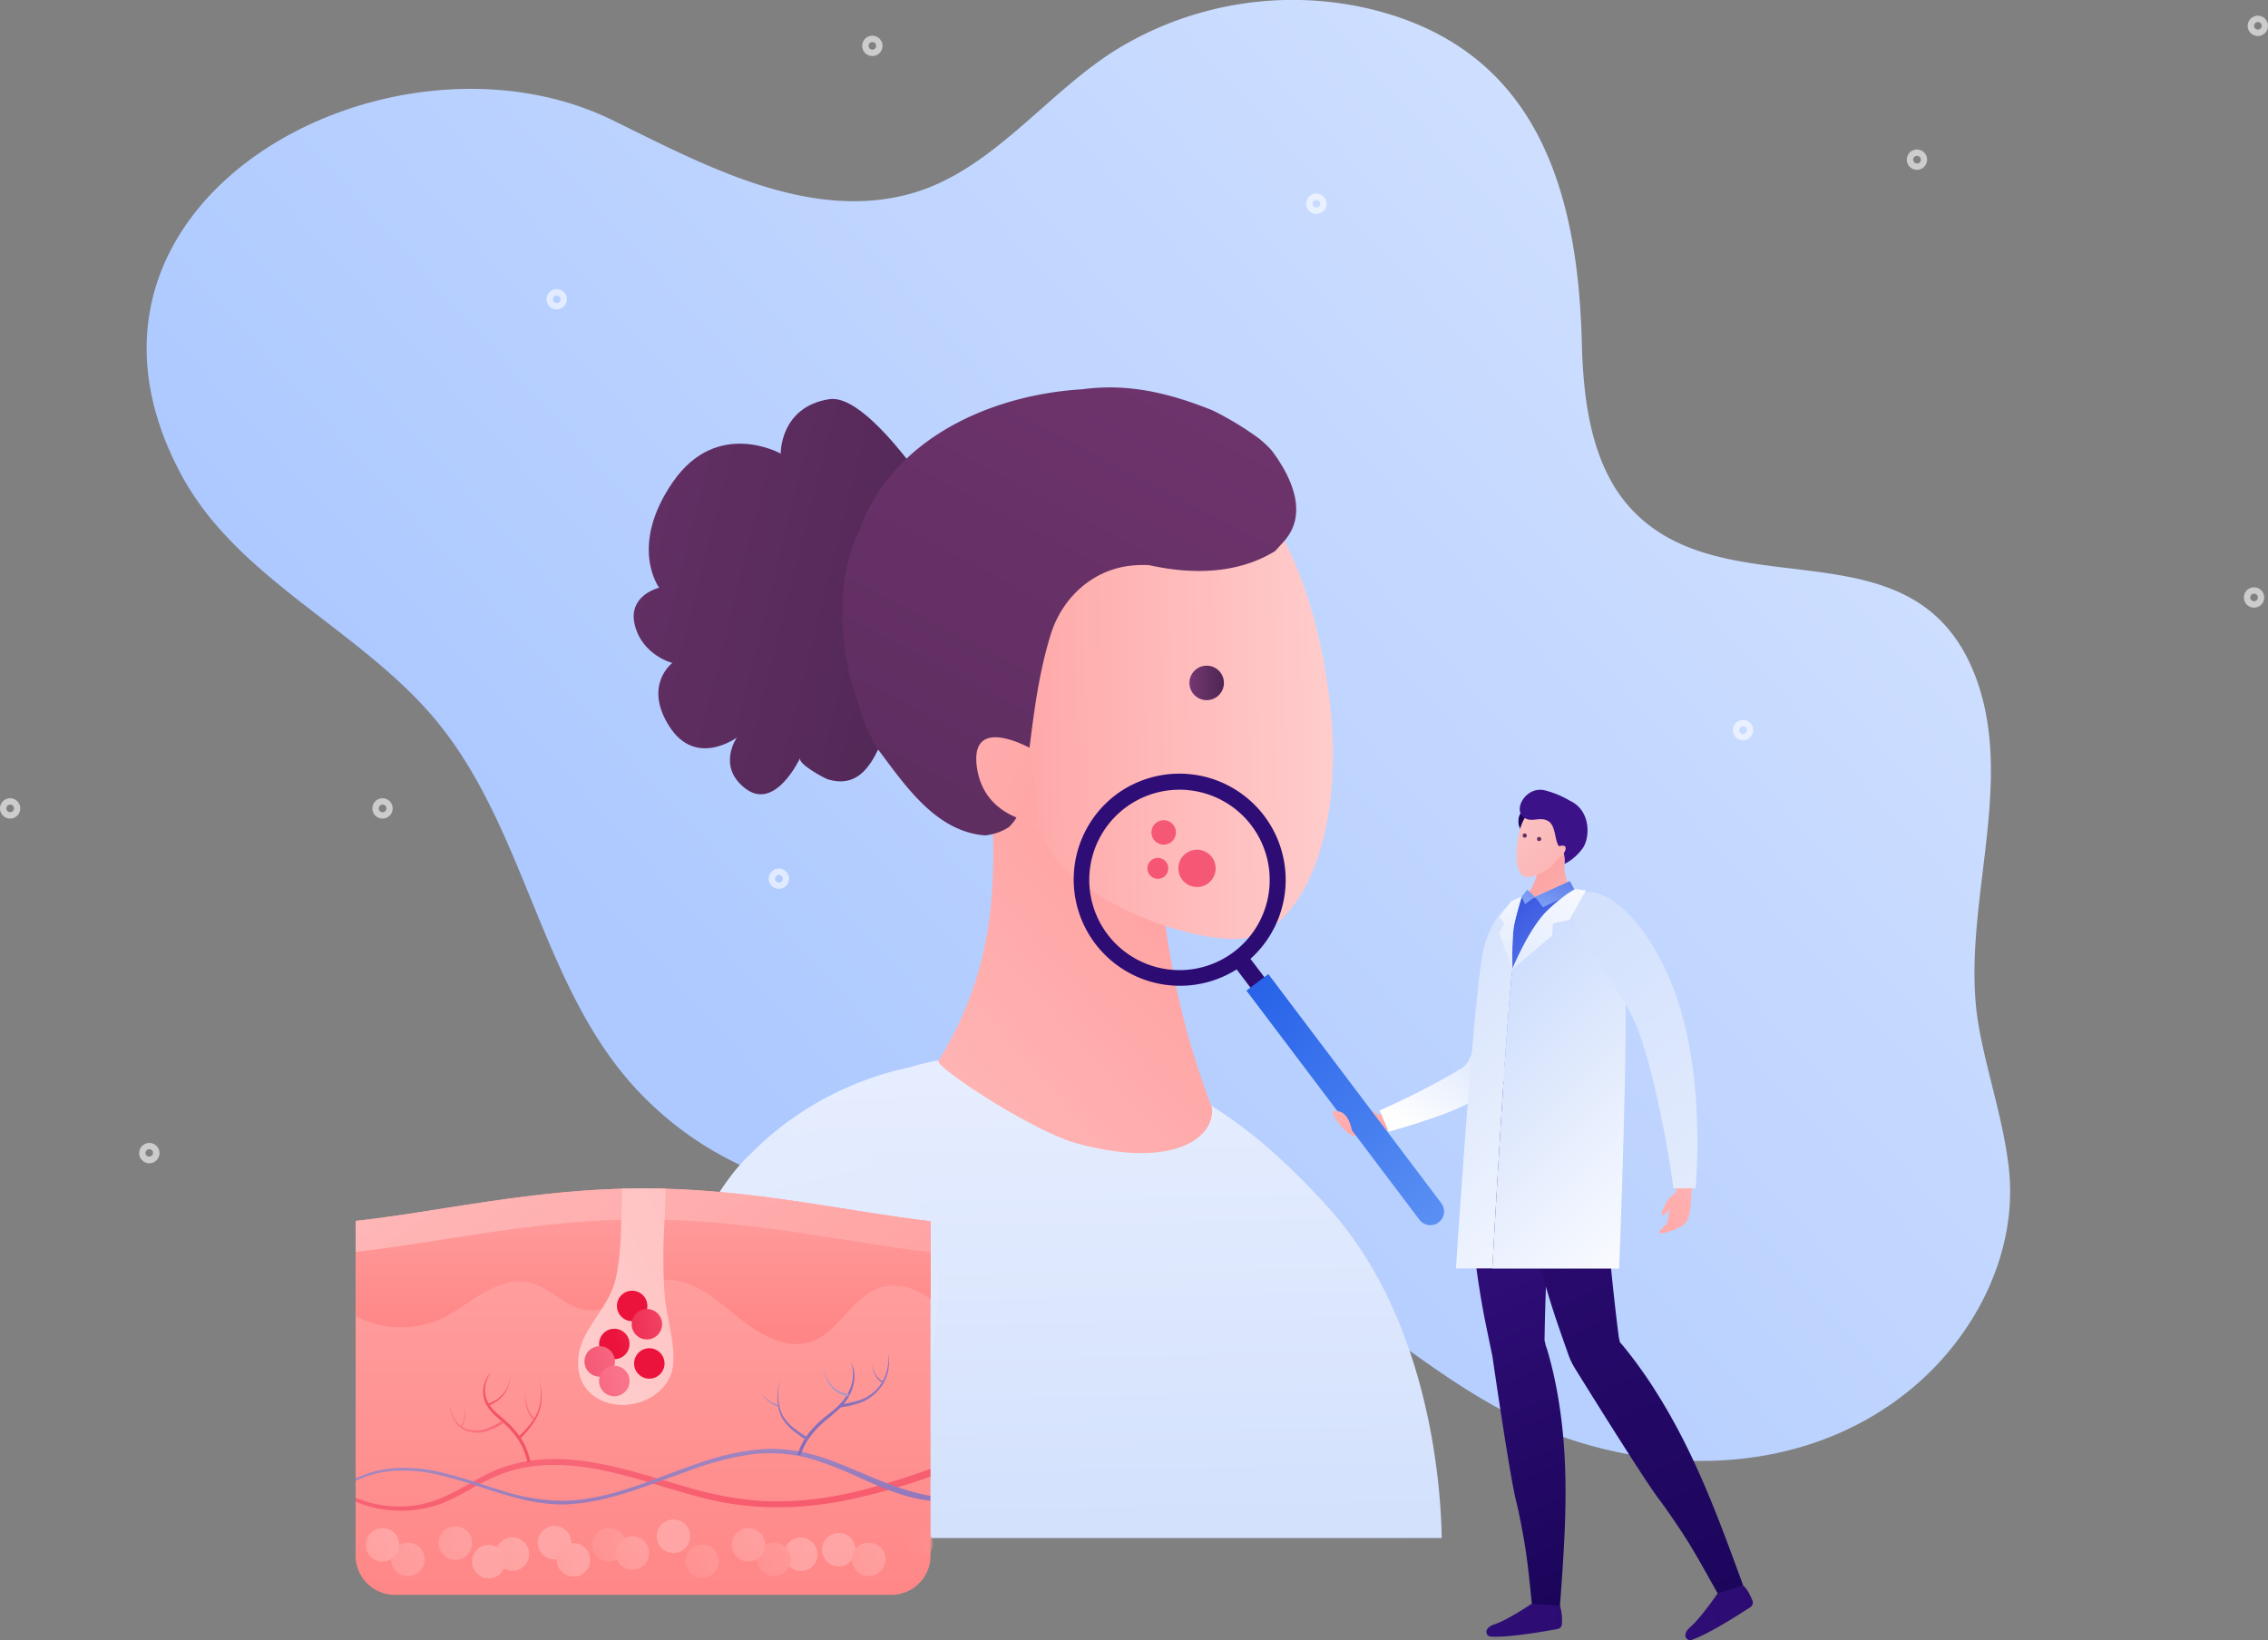 <svg xmlns="http://www.w3.org/2000/svg" xmlns:xlink="http://www.w3.org/1999/xlink" viewBox="0 0 549.56 397.48"><rect x="0" y="0" width="549.56" height="397.48" fill="#808080" stroke="none"/><defs><style>.cls-1{fill:url(#linear-gradient);}.cls-2{fill:url(#linear-gradient-2);}.cls-3{fill:url(#linear-gradient-3);}.cls-4{fill:url(#linear-gradient-4);}.cls-5{fill:url(#linear-gradient-5);}.cls-6{fill:url(#linear-gradient-6);}.cls-7{fill:url(#linear-gradient-7);}.cls-8{fill:url(#linear-gradient-8);}.cls-9{fill:url(#linear-gradient-9);}.cls-10{fill:url(#linear-gradient-10);}.cls-11{fill:url(#linear-gradient-11);}.cls-12{fill:url(#linear-gradient-12);}.cls-13{fill:url(#linear-gradient-13);}.cls-14{fill:url(#linear-gradient-14);}.cls-15{fill:url(#linear-gradient-15);}.cls-16{fill:url(#linear-gradient-16);}.cls-17{fill:url(#linear-gradient-17);}.cls-18{fill:url(#linear-gradient-18);}.cls-19{fill:url(#linear-gradient-19);}.cls-20{fill:url(#linear-gradient-20);}.cls-21{fill:url(#linear-gradient-21);}.cls-22{fill:url(#linear-gradient-22);}.cls-23{fill:url(#linear-gradient-23);}.cls-24{fill:url(#linear-gradient-24);}.cls-25{fill:url(#linear-gradient-25);}.cls-26{fill:url(#linear-gradient-26);}.cls-27{fill:url(#linear-gradient-27);}.cls-28{fill:url(#linear-gradient-28);}.cls-29{fill:url(#linear-gradient-29);}.cls-30{fill:url(#linear-gradient-30);}.cls-31{fill:url(#linear-gradient-31);}.cls-32{fill:url(#linear-gradient-32);}.cls-33{fill:url(#linear-gradient-33);}.cls-34{fill:url(#linear-gradient-34);}.cls-35{fill:url(#linear-gradient-35);}.cls-36{opacity:0.5;}.cls-37{fill:url(#linear-gradient-36);}.cls-38{fill:url(#linear-gradient-37);}.cls-39{fill:url(#linear-gradient-38);}.cls-40{fill:url(#linear-gradient-39);}.cls-41{fill:url(#linear-gradient-40);}.cls-42{fill:url(#linear-gradient-41);}.cls-43{fill:url(#linear-gradient-42);}.cls-44{fill:url(#linear-gradient-43);}.cls-45{fill:url(#linear-gradient-44);}.cls-46{fill:url(#linear-gradient-45);}.cls-47{fill:url(#linear-gradient-46);}.cls-48{fill:url(#linear-gradient-47);}.cls-49{fill:url(#linear-gradient-48);}.cls-50{fill:url(#linear-gradient-49);}.cls-51{fill:url(#linear-gradient-50);}.cls-52{fill:url(#linear-gradient-51);}.cls-53{fill:url(#linear-gradient-52);}.cls-54{fill:url(#linear-gradient-53);}.cls-55{fill:url(#linear-gradient-54);}.cls-56{fill:url(#linear-gradient-55);}.cls-57{fill:url(#linear-gradient-56);}.cls-58{fill:url(#linear-gradient-57);}.cls-59{fill:url(#linear-gradient-58);}.cls-60{fill:url(#linear-gradient-59);}.cls-61{fill:url(#linear-gradient-60);}.cls-62{fill:url(#linear-gradient-61);}.cls-63{fill:url(#linear-gradient-62);}.cls-64{fill:url(#linear-gradient-63);}.cls-65{fill:url(#linear-gradient-64);}.cls-66{fill:url(#linear-gradient-65);}.cls-67{fill:url(#linear-gradient-66);}.cls-68{fill:url(#linear-gradient-67);}.cls-69{fill:url(#linear-gradient-68);}.cls-70{fill:url(#linear-gradient-69);}.cls-71{fill:url(#linear-gradient-70);}.cls-72{fill:url(#linear-gradient-71);}.cls-73{fill:url(#linear-gradient-72);}.cls-74{fill:url(#linear-gradient-73);}.cls-75{fill:url(#linear-gradient-74);}.cls-76{fill:url(#linear-gradient-75);}.cls-77{opacity:0.6;}.cls-78{fill:#fff;}.cls-79{fill:url(#linear-gradient-76);}.cls-80{fill:url(#linear-gradient-77);}.cls-81{fill:url(#linear-gradient-78);}</style><linearGradient id="linear-gradient" x1="736.59" y1="-241.18" x2="177.73" y2="263.35" gradientUnits="userSpaceOnUse"><stop offset="0" stop-color="#fff"/><stop offset="1" stop-color="#adc9ff"/></linearGradient><linearGradient id="linear-gradient-2" x1="255.3" y1="251.87" x2="260.02" y2="478.9" gradientUnits="userSpaceOnUse"><stop offset="0" stop-color="#e7eefe"/><stop offset="1" stop-color="#c1d5fc"/></linearGradient><linearGradient id="linear-gradient-3" x1="14539.31" y1="-853.51" x2="14375.54" y2="-787.19" gradientTransform="matrix(-0.99, 0.12, 0.14, 0.99, 14582.78, -772.23)" gradientUnits="userSpaceOnUse"><stop offset="0" stop-color="#753772"/><stop offset="1" stop-color="#4d2653"/></linearGradient><linearGradient id="linear-gradient-4" x1="147" y1="330.29" x2="372.09" y2="132.36" gradientUnits="userSpaceOnUse"><stop offset="0" stop-color="#ffcdcd"/><stop offset="1" stop-color="#ff8686"/></linearGradient><linearGradient id="linear-gradient-5" x1="14520.88" y1="164.98" x2="14669.67" y2="164.98" gradientTransform="matrix(-1, 0, 0.02, 1, 14842.42, 0)" xlink:href="#linear-gradient-4"/><linearGradient id="linear-gradient-6" x1="-4897.08" y1="-740.51" x2="-5053.26" y2="-460.73" gradientTransform="matrix(1, -0.02, 0.04, 1, 5225.93, 675.36)" xlink:href="#linear-gradient-3"/><linearGradient id="linear-gradient-7" x1="14722.32" y1="125.11" x2="14485.09" y2="248.35" gradientTransform="matrix(-1, 0, 0.02, 1, 14842.42, 0)" xlink:href="#linear-gradient-4"/><linearGradient id="linear-gradient-8" x1="161.53" y1="240.99" x2="266.75" y2="669.74" xlink:href="#linear-gradient-2"/><linearGradient id="linear-gradient-9" x1="15605.1" y1="1815.12" x2="15609.58" y2="1803.33" gradientTransform="matrix(-0.95, -0.32, -0.32, 0.95, 15726.77, 3521.55)" gradientUnits="userSpaceOnUse"><stop offset="0" stop-color="#3c1289"/><stop offset="1" stop-color="#1a0559"/></linearGradient><linearGradient id="linear-gradient-10" x1="8317.14" y1="239.01" x2="8265.05" y2="186.92" gradientTransform="translate(-7914.86)" gradientUnits="userSpaceOnUse"><stop offset="0" stop-color="#fbcbcb"/><stop offset="1" stop-color="#fd8484"/></linearGradient><linearGradient id="linear-gradient-11" x1="8273.69" y1="186.92" x2="8344.54" y2="259.42" xlink:href="#linear-gradient-10"/><linearGradient id="linear-gradient-12" x1="16019" y1="1587.97" x2="16034.2" y2="1547.96" gradientTransform="matrix(-0.87, -0.3, -0.25, 0.75, 14793.1, 3806.69)" xlink:href="#linear-gradient-9"/><linearGradient id="linear-gradient-13" x1="8273.49" y1="186.71" x2="8344.34" y2="259.21" xlink:href="#linear-gradient-10"/><linearGradient id="linear-gradient-14" x1="-2368.05" y1="1017.73" x2="-2398.87" y2="1037" gradientTransform="matrix(-0.07, 1, 1, 0.07, -845.78, 2566.37)" gradientUnits="userSpaceOnUse"><stop offset="0" stop-color="#fefefe"/><stop offset="1" stop-color="#cdddfd"/></linearGradient><linearGradient id="linear-gradient-15" x1="11148.16" y1="-464.29" x2="11114.75" y2="-403.67" gradientTransform="translate(-7325.15 8367.1) rotate(-44.36)" xlink:href="#linear-gradient-4"/><linearGradient id="linear-gradient-16" x1="3047.73" y1="262.84" x2="2998.49" y2="380.19" gradientTransform="matrix(-1, 0, 0.12, 1, 3355.24, 0)" xlink:href="#linear-gradient-9"/><linearGradient id="linear-gradient-17" x1="3311.46" y1="161.71" x2="3212.3" y2="398.03" gradientTransform="matrix(-1, 0, 0.05, 1, 3623.18, 0)" xlink:href="#linear-gradient-9"/><linearGradient id="linear-gradient-18" x1="13125.59" y1="264.54" x2="13081.07" y2="220.02" gradientTransform="translate(-12724.53)" gradientUnits="userSpaceOnUse"><stop offset="0" stop-color="#9fc3fd"/><stop offset="1" stop-color="#2d4bdd"/></linearGradient><linearGradient id="linear-gradient-19" x1="13136" y1="299.34" x2="13079.19" y2="242.53" gradientTransform="translate(-12724.53)" xlink:href="#linear-gradient-14"/><linearGradient id="linear-gradient-20" x1="13133.85" y1="310.92" x2="13048.68" y2="225.75" gradientTransform="translate(-12724.53)" xlink:href="#linear-gradient-14"/><linearGradient id="linear-gradient-21" x1="13085.9" y1="204.8" x2="13099.55" y2="254.59" gradientTransform="translate(-12724.53)" xlink:href="#linear-gradient-14"/><linearGradient id="linear-gradient-22" x1="13091.46" y1="226.27" x2="13101.8" y2="199.05" xlink:href="#linear-gradient-18"/><linearGradient id="linear-gradient-23" x1="13096.96" y1="228.36" x2="13107.3" y2="201.15" xlink:href="#linear-gradient-18"/><linearGradient id="linear-gradient-24" x1="7557.94" y1="377.23" x2="7793.61" y2="414.01" gradientTransform="translate(-7288.74)" xlink:href="#linear-gradient-9"/><linearGradient id="linear-gradient-25" x1="9420.34" y1="1790.57" x2="9656" y2="1827.35" gradientTransform="translate(-9066.67 2388.18) rotate(-22.64)" xlink:href="#linear-gradient-9"/><linearGradient id="linear-gradient-26" x1="-1028.28" y1="2176.56" x2="-594.54" y2="2498.94" gradientTransform="translate(1958.43 -1594.43) rotate(22.76)" xlink:href="#linear-gradient-9"/><linearGradient id="linear-gradient-27" x1="17221.51" y1="-4691.95" x2="17329.95" y2="-4608.14" gradientTransform="translate(-17408.21 2644.89) rotate(7.41)" gradientUnits="userSpaceOnUse"><stop offset="0" stop-color="#0c4ae3"/><stop offset="1" stop-color="#6da1f7"/></linearGradient><linearGradient id="linear-gradient-28" x1="7721.89" y1="244.93" x2="7662.78" y2="352.17" gradientTransform="translate(-7288.74)" xlink:href="#linear-gradient-4"/><linearGradient id="linear-gradient-29" x1="8090.85" y1="379.72" x2="8229.03" y2="205.35" gradientTransform="matrix(-1, 0, 0, 1, 8590.07, 0)" xlink:href="#linear-gradient-14"/><linearGradient id="linear-gradient-30" x1="13114.56" y1="209.38" x2="13071.99" y2="251.95" gradientTransform="translate(-12724.53)" xlink:href="#linear-gradient-14"/><linearGradient id="linear-gradient-31" x1="11144.43" y1="-466.2" x2="11111.16" y2="-405.84" gradientTransform="translate(-7325.15 8367.1) rotate(-44.36)" xlink:href="#linear-gradient-4"/><linearGradient id="linear-gradient-32" x1="394.83" y1="109.75" x2="154.86" y2="340.34" gradientTransform="translate(233.76 -143.46) rotate(45)" gradientUnits="userSpaceOnUse"><stop offset="0" stop-color="#f9738a"/><stop offset="0.51" stop-color="#f45371"/><stop offset="1" stop-color="#eb133b"/></linearGradient><linearGradient id="linear-gradient-33" x1="386.6" y1="101.18" x2="146.62" y2="331.77" gradientTransform="translate(435.92 -108.91) rotate(80.78)" xlink:href="#linear-gradient-32"/><linearGradient id="linear-gradient-34" x1="390.28" y1="105.01" x2="150.3" y2="335.6" gradientTransform="translate(230.98 -136.75) rotate(45)" xlink:href="#linear-gradient-32"/><linearGradient id="linear-gradient-35" x1="8753.54" y1="196.97" x2="8753.54" y2="387.93" gradientTransform="matrix(-1, 0, 0, 1, 8909.36, 0)" gradientUnits="userSpaceOnUse"><stop offset="0" stop-color="#ffbfbf"/><stop offset="1" stop-color="#ff8686"/></linearGradient><linearGradient id="linear-gradient-36" x1="1110.29" y1="273.38" x2="1124.93" y2="396.62" gradientTransform="translate(-964.75)" gradientUnits="userSpaceOnUse"><stop offset="0" stop-color="#f9738a"/><stop offset="0.41" stop-color="#f45371"/><stop offset="1" stop-color="#eb133b"/></linearGradient><linearGradient id="linear-gradient-37" x1="1116.82" y1="325.39" x2="1123.41" y2="387.39" gradientTransform="translate(-964.75)" gradientUnits="userSpaceOnUse"><stop offset="0" stop-color="#6da1f7"/><stop offset="1" stop-color="#0c4ae3"/></linearGradient><linearGradient id="linear-gradient-38" x1="5531.66" y1="1269.48" x2="5577.26" y2="1308.31" gradientTransform="matrix(0.62, -0.78, 0.78, 0.62, -4360.8, 3876.56)" xlink:href="#linear-gradient-36"/><linearGradient id="linear-gradient-39" x1="5536.09" y1="1264.27" x2="5581.7" y2="1303.1" gradientTransform="matrix(0.62, -0.78, 0.78, 0.62, -4360.8, 3876.56)" xlink:href="#linear-gradient-36"/><linearGradient id="linear-gradient-40" x1="5532.33" y1="1268.7" x2="5577.93" y2="1307.52" gradientTransform="matrix(0.62, -0.78, 0.78, 0.62, -4360.8, 3876.56)" xlink:href="#linear-gradient-36"/><linearGradient id="linear-gradient-41" x1="5901.26" y1="1694.09" x2="5946.86" y2="1732.92" gradientTransform="matrix(0.58, -0.89, 0.92, 0.59, -4876.13, 4608.84)" xlink:href="#linear-gradient-36"/><linearGradient id="linear-gradient-42" x1="8739.57" y1="3100.71" x2="8785.18" y2="3139.54" gradientTransform="translate(-2756.51 9191.29) rotate(-91.62)" xlink:href="#linear-gradient-36"/><linearGradient id="linear-gradient-43" x1="8741.06" y1="3098.97" x2="8786.66" y2="3137.8" gradientTransform="translate(-2756.51 9191.29) rotate(-91.62)" xlink:href="#linear-gradient-36"/><linearGradient id="linear-gradient-44" x1="10051.87" y1="6917.02" x2="10112.07" y2="6959.88" gradientTransform="matrix(-0.62, -0.78, -0.78, 0.62, 11910.48, 3876.56)" xlink:href="#linear-gradient-37"/><linearGradient id="linear-gradient-45" x1="9922.12" y1="6244.96" x2="9982.31" y2="6287.82" gradientTransform="matrix(-0.77, -0.64, -0.64, 0.77, 11845.68, 1943.03)" xlink:href="#linear-gradient-37"/><linearGradient id="linear-gradient-46" x1="9959.4" y1="6413.98" x2="10019.6" y2="6456.85" gradientTransform="matrix(-0.73, -0.68, -0.68, 0.73, 11893.25, 2405.03)" xlink:href="#linear-gradient-37"/><linearGradient id="linear-gradient-47" x1="7511" y1="1273.81" x2="7554.23" y2="1304.6" gradientTransform="matrix(0.05, -1, 1, 0.05, -1483.44, 7795.79)" xlink:href="#linear-gradient-37"/><linearGradient id="linear-gradient-48" x1="10057.2" y1="6909.53" x2="10117.4" y2="6952.4" gradientTransform="matrix(-0.62, -0.78, -0.78, 0.62, 11910.48, 3876.56)" xlink:href="#linear-gradient-37"/><linearGradient id="linear-gradient-49" x1="10058.73" y1="6907.38" x2="10118.93" y2="6950.25" gradientTransform="matrix(-0.62, -0.78, -0.78, 0.62, 11910.48, 3876.56)" xlink:href="#linear-gradient-37"/><linearGradient id="linear-gradient-50" x1="8753.54" y1="246.53" x2="8753.54" y2="322.21" xlink:href="#linear-gradient-35"/><linearGradient id="linear-gradient-51" x1="8797.56" y1="233.47" x2="8658.43" y2="442.72" xlink:href="#linear-gradient-35"/><linearGradient id="linear-gradient-52" x1="8738.27" y1="365.42" x2="8783.54" y2="382.67" xlink:href="#linear-gradient-35"/><linearGradient id="linear-gradient-53" x1="8715.73" y1="369.48" x2="8760.99" y2="386.73" gradientTransform="matrix(-0.99, -0.14, -0.14, 0.99, 8876.39, 1226.07)" xlink:href="#linear-gradient-35"/><linearGradient id="linear-gradient-54" x1="8682.61" y1="366.55" x2="8727.87" y2="383.8" gradientTransform="matrix(-0.62, -0.79, -0.79, 0.62, 5854.08, 7009.19)" xlink:href="#linear-gradient-35"/><linearGradient id="linear-gradient-55" x1="8744.61" y1="371.95" x2="8789.87" y2="389.2" xlink:href="#linear-gradient-35"/><linearGradient id="linear-gradient-56" x1="8798.99" y1="373.5" x2="8844.26" y2="390.75" xlink:href="#linear-gradient-35"/><linearGradient id="linear-gradient-57" x1="8761.69" y1="367.67" x2="8806.95" y2="384.92" gradientTransform="matrix(-0.99, -0.16, -0.16, 0.99, 8856.91, 1406.55)" xlink:href="#linear-gradient-35"/><linearGradient id="linear-gradient-58" x1="8763.45" y1="369.44" x2="8808.71" y2="386.69" gradientTransform="matrix(-0.38, -0.93, -0.93, 0.38, 3812.57, 8349.5)" xlink:href="#linear-gradient-35"/><linearGradient id="linear-gradient-59" x1="8744.73" y1="371.74" x2="8790" y2="388.99" gradientTransform="matrix(-0.38, -0.93, -0.93, 0.38, 3829, 8321.88)" xlink:href="#linear-gradient-35"/><linearGradient id="linear-gradient-60" x1="8797.59" y1="373.42" x2="8842.85" y2="390.67" gradientTransform="matrix(-0.34, -0.94, -0.94, 0.34, 3472.93, 8513.73)" xlink:href="#linear-gradient-35"/><linearGradient id="linear-gradient-61" x1="8713.89" y1="376.13" x2="8759.15" y2="393.38" xlink:href="#linear-gradient-35"/><linearGradient id="linear-gradient-62" x1="8768.97" y1="377.48" x2="8814.23" y2="394.73" xlink:href="#linear-gradient-35"/><linearGradient id="linear-gradient-63" x1="8687.32" y1="373.5" x2="8732.58" y2="390.75" xlink:href="#linear-gradient-35"/><linearGradient id="linear-gradient-64" x1="8698.34" y1="368.94" x2="8743.6" y2="386.19" xlink:href="#linear-gradient-35"/><linearGradient id="linear-gradient-65" x1="8779.37" y1="374.04" x2="8824.63" y2="391.29" gradientTransform="matrix(-0.99, -0.16, -0.16, 0.99, 8857.13, 1407.48)" xlink:href="#linear-gradient-35"/><linearGradient id="linear-gradient-66" x1="8685.91" y1="373.42" x2="8731.18" y2="390.67" gradientTransform="matrix(-0.38, -0.92, -0.92, 0.38, 3892.03, 8256.92)" xlink:href="#linear-gradient-35"/><linearGradient id="linear-gradient-67" x1="8815.23" y1="373.83" x2="8860.49" y2="391.08" xlink:href="#linear-gradient-35"/><linearGradient id="linear-gradient-68" x1="8716.47" y1="369.98" x2="8761.73" y2="387.23" xlink:href="#linear-gradient-35"/><linearGradient id="linear-gradient-69" x1="8776.2" y1="324.43" x2="8531.03" y2="195.67" gradientTransform="matrix(-1, 0, 0, 1, 8909.36, 0)" xlink:href="#linear-gradient-4"/><linearGradient id="linear-gradient-70" x1="8730.62" y1="322.27" x2="8771.84" y2="337.97" gradientTransform="matrix(-0.97, -0.23, -0.23, 0.97, 8749.18, 2029.68)" xlink:href="#linear-gradient-36"/><linearGradient id="linear-gradient-71" x1="9394.02" y1="1051.04" x2="9435.24" y2="1066.75" gradientTransform="matrix(-0.98, -0.18, -0.18, 0.98, 9603.23, 997.27)" xlink:href="#linear-gradient-36"/><linearGradient id="linear-gradient-72" x1="8750" y1="321.72" x2="8791.21" y2="337.43" gradientTransform="matrix(-0.38, -0.92, -0.92, 0.38, 3779.28, 8305.24)" xlink:href="#linear-gradient-36"/><linearGradient id="linear-gradient-73" x1="8753.54" y1="325.93" x2="8794.76" y2="341.64" gradientTransform="matrix(-1, 0, 0, 1, 8909.36, 0)" xlink:href="#linear-gradient-36"/><linearGradient id="linear-gradient-74" x1="9409.82" y1="1062.4" x2="9451.03" y2="1078.11" gradientTransform="matrix(-0.98, -0.18, -0.18, 0.98, 9603.23, 997.27)" xlink:href="#linear-gradient-36"/><linearGradient id="linear-gradient-75" x1="8759.2" y1="334.18" x2="8800.41" y2="349.88" gradientTransform="matrix(-1, 0, 0, 1, 8909.36, 0)" xlink:href="#linear-gradient-36"/><linearGradient id="linear-gradient-76" x1="288.2" y1="165.5" x2="296.57" y2="165.5" gradientTransform="matrix(1, 0, 0, 1, 0, 0)" xlink:href="#linear-gradient-3"/><linearGradient id="linear-gradient-77" x1="368.93" y1="202.49" x2="369.95" y2="202.49" gradientTransform="matrix(1, 0, 0, 1, 0, 0)" xlink:href="#linear-gradient-3"/><linearGradient id="linear-gradient-78" x1="372.42" y1="203.33" x2="373.44" y2="203.33" gradientTransform="matrix(1, 0, 0, 1, 0, 0)" xlink:href="#linear-gradient-3"/></defs><g id="レイヤー_2" data-name="レイヤー 2"><g id="content"><path class="cls-1" d="M389.91,115.7c-5.11-9.71-6.35-21.7-6.63-32.93-1-38.17-11.74-72-53.07-81a81.76,81.76,0,0,0-59.14,9.91c-17.42,10.58-30.65,29.94-50.76,35.35-24.85,6.7-50.47-7.44-72.08-18C94.16,2.77,8.2,48.86,44,115.18c13.69,25.37,43.56,37.41,61.87,59.66,21.83,26.54,25.36,65.19,49.16,90,44.61,46.45,113.88,15.56,163.54,46.53,16.46,10.26,31.14,23.44,48.56,32,30.76,15.08,69.7,15.53,96.68-7.37,15.25-12.95,25.26-33,22.93-53.12-1.33-11.42-5.13-22.4-7.19-33.71-5.17-28.28,10-59.91-1.65-87.14C462.75,126.7,420,147.23,396.6,124.71A35,35,0,0,1,389.91,115.7Z"/><path class="cls-2" d="M349.37,372.73c-.19-1.35.46-49-27.35-79.91-23.15-25.69-44.31-37.4-74.73-37.4a99.68,99.68,0,0,0-12.62.8,54.77,54.77,0,0,0-14.44,2.49c-26.27,5.43-53.47,27-54.77,57.64-.81,18.95,1.35,37.86,5.24,56.38Z"/><path class="cls-3" d="M236.57,136.41s-23.66-41.55-35.64-39.67-11.75,13.19-11.75,13.19-15.43-8.69-26.17,6.93-3.29,25.57-3.29,25.57-7.74,1.8-5.88,9.11,9.07,9.12,9.07,9.12-7.13,5.37-.7,15.41,16.35,2.65,16.35,2.65-5,7.1,2.18,12.46,13.11-7.42,13.14-7.5c-.66,1.43,5.93,4.95,6.76,5.2,6.61,2,10-2.5,12.46-7.95C219.94,165.64,228.63,151.14,236.57,136.41Z"/><path class="cls-4" d="M238.35,178.54s3.92,20.69,1.61,42.25A85.32,85.32,0,0,1,227.45,257c-1.75,1,22.6,17.14,33.48,20.09,23.41,6.35,33.55-1.39,32.73-8.66h0a195.82,195.82,0,0,1-11.3-44.61c-3.48-29.47,3-42.8,3-42.8Z"/><path class="cls-5" d="M270.26,102.42c-58.76-.54-63.07,53.6-45.78,76.27,15.85,20.79,20.79,9.87,29.33,26.42,6.58,12.75,34,23.55,47.4,22.34s27.24-25.68,19.6-66.85C313.1,119,291.8,102.61,270.26,102.42Z"/><path class="cls-6" d="M309,133.53c-9.2,5.69-20.36,5.69-30.58,3.43a26.2,26.2,0,0,0-5,.2c-9.11,1.24-16.18,8-18.85,16.69-4,13.05-4.7,26.18-6.72,39.49a15.66,15.66,0,0,1-.81,3.17,9.94,9.94,0,0,1-2.59,3.94,12.81,12.81,0,0,1-5.79,2c-12.23-.95-19.78-12.82-26.28-21.33a46.48,46.48,0,0,1-2.28-4.58,42.74,42.74,0,0,1-1.73-4.79q-.81-2.19-1.5-4.58a64.45,64.45,0,0,1-2.26-26.59,46.46,46.46,0,0,1,1.64-7.3c.63-1.75,1.35-3.46,2.14-5.14,7-19.26,26.35-29.9,46.34-33,2.5-.38,5-.65,7.51-.8,11.43-1.55,21.49,1.07,31.58,5.11a75.86,75.86,0,0,1,11.14,6.74,25.84,25.84,0,0,1,3.11,2.89c3.81,5,9.57,14.79,3.09,22.06C310.06,132.37,309,133.53,309,133.53Z"/><path class="cls-7" d="M249.94,181.48s-14.92-8.6-13.26,4.26,15,13.73,15,13.73Z"/><path class="cls-8" d="M182.11,279.44c-21.71,19.47-37.71,93.29-37.71,93.29h71.19s10.25-32.27,11.77-58.65S199,264.28,182.11,279.44Z"/><path class="cls-9" d="M370.89,195.41a3.63,3.63,0,0,0-2.87,2.72c-.44,2.32.76,4.5,3.51,3.67S374.47,196.28,370.89,195.41Z"/><path class="cls-10" d="M369.55,217.3l.13-.05c.58.55,3.31.61,5.78.41,3.67-.31,4.66-1.33,5.11-1.8a18.92,18.92,0,0,1-1.32-4.13,14,14,0,0,1,.45-6.32l-6.63,1a22.36,22.36,0,0,1-.77,5.87A11.71,11.71,0,0,1,369.55,217.3Z"/><path class="cls-11" d="M378.44,193.78c5.78,1.31,7.12,8,4.28,11.26-2.61,3-4.32,1.3-5.78,3.76-1.13,1.89-5.23,4.09-7.28,3.75s-3-5.16-1.4-11.4S375.27,193.06,378.44,193.78Z"/><path class="cls-12" d="M380.3,194c5.2,2.34,5,8.81,3.3,11.43a12.32,12.32,0,0,1-4.49,3.94s.41-2.65-1.09-4-.8-5.29-3-6.46-4.37.88-6.24-1.29,1.45-7.36,5.87-6A22.29,22.29,0,0,1,380.3,194Z"/><path class="cls-13" d="M377.68,205.11s2.26-.81,1.57,1.06a2.46,2.46,0,0,1-2.71,1.52Z"/><path class="cls-14" d="M334.26,269.12A183,183,0,0,0,354,259a5.06,5.06,0,0,0,2.05-2.34c2.61-6.09,3.43-12.22,3.72-18.68.19-4-.75-13.71,4.66-15.26,5.64-1.63,7.7,9.79,7.86,13,.49,10.41-3.21,21.68-11.76,28.58-4.69,3.79-10.61,5.74-16.21,7.6-2.59.85-5.2,1.64-7.83,2.35Z"/><path class="cls-15" d="M334.61,269.91l-.64.28a7.51,7.51,0,0,0-3.85-1.61c-1.15,0-2.49-.51-2.61.25-.06.37,1.11.8,2.16,1.26a7.31,7.31,0,0,0-2.2.3,3.15,3.15,0,0,1-2.68-.39c-.41-.09-1.72-1-1.86-.39s2.88,4.93,4.84,5.54,7.12-1.1,7.12-1.1v0l1.37-.3Z"/><path class="cls-16" d="M356.35,289c.21-11.2,1-21.5,1.44-26.87h17.5c0,1.64,0,7.58-.08,11q0,6.81.06,13.57c0,14.6-.78,22.63-1,37.37a9.29,9.29,0,0,0,0,1h.08a5.63,5.63,0,0,0,.45,1.7c.71,2.35,1.31,4.7,1.82,7.05s.94,4.7,1.28,7.05c2.55,16.84,1.19,33.19,0,49.56l-6.65-1.23c-.44-3.82-.92-10-2-16.18-.6-3.4-1.23-6.62-1.82-9-1.27-5-3.94-22.59-5.82-35.43-.85-4.06-1.56-7.52-2-9.72-1-5.34-1.83-10.79-2.41-15.93A110,110,0,0,1,356.35,289Z"/><path class="cls-17" d="M384.45,262.08c.38,2.69,1,7.38,1.39,10.14q1,6.84,2,13.64c2.1,14.66,2.45,22.81,4.34,37.64a13.17,13.17,0,0,0,.36,1.81,5.56,5.56,0,0,0,.46.5q2.41,2.91,4.56,5.93c1.44,2,2.8,4.06,4.08,6.13,9.31,14.84,14.94,30.53,20.75,46.34l-5.81,2.57c-2-3.42-5.49-10.09-9.05-15.49-2-3-3.86-5.75-5.36-7.72-3.31-4.36-13.42-20.48-20.5-31.89a17.73,17.73,0,0,1-1.64-3.4c-1.26-3.59-2.33-6.63-3-8.62-1.74-5.28-3.34-10.69-4.64-15.8a115.52,115.52,0,0,1-2.79-14c-1.55-12.59-2.92-23.27-3.35-27.74Z"/><path class="cls-18" d="M361.52,258.31a76.67,76.67,0,0,1-2.8-17.75,35.91,35.91,0,0,1,2-13.89,16.42,16.42,0,0,1,9-9.64,7.7,7.7,0,0,0,3.4.51c.8,0,1.69,0,2.56-.11,3.72-.31,4.81-1.32,5.32-1.86,4.48.53,7.8,2.54,9.86,6,3.77,6.27,2.77,16.29,1.26,23.59a99.42,99.42,0,0,1-4.17,14.39Z"/><path class="cls-19" d="M393.66,232.59v-.08c-.16-8.33-3-15.68-12-17a35.27,35.27,0,0,0-6.51,5c-3.74,3.48-7.38,11.24-8.65,14.13-.12.91-.23,1.86-.32,2.85-1.63,17.53-3.82,56.21-4.58,69.94h30.74S394.7,247.85,393.66,232.59Z"/><path class="cls-20" d="M366.78,224.72c.45-2.51,1.61-6.35,2-7.46-5.65,2.78-8.4,8.11-9.55,14h0c-.1.54-.19,1.09-.27,1.64-2.35,15.48-6.16,74.49-6.16,74.49h8.82c.76-13.73,2.95-52.41,4.58-69.94.09-.94.19-1.85.3-2.72A76.1,76.1,0,0,1,366.78,224.72Z"/><path class="cls-21" d="M368.72,217.26s-1.41,4.5-1.94,7.46-.31,10.33-.31,10.33l-3.17-8.86,1.27-2.42-1.27-1.48,2.85-3.9Z"/><polygon class="cls-22" points="370.07 215.64 368.71 217.27 369.53 219.13 371.95 217.33 370.07 215.64"/><polygon class="cls-23" points="380.4 213.53 381.76 216.06 373.89 219.86 371.95 217.33 380.4 213.53"/><path class="cls-24" d="M378,389.19a12,12,0,0,1,.47,2.53,16.22,16.22,0,0,1,0,1.93,1.32,1.32,0,0,1-1.16,1.14c-3.39.63-11.87,2.11-16.15,1.82-1-.07-2-2,1.06-3s8.92-4.95,8.92-4.95Z"/><path class="cls-25" d="M422.37,384.21a7.43,7.43,0,0,1,1.53,2.07,17.55,17.55,0,0,1,.79,1.76,1.34,1.34,0,0,1-.64,1.5c-2.89,1.88-10.14,6.52-14.21,7.9-1,.33-2.62-1.11-.19-3.21s6.55-8.07,6.55-8.07Z"/><path class="cls-26" d="M270.21,192.74A25.74,25.74,0,0,1,303,232.37l8.35,11L308,245.93l-8.35-11a25.75,25.75,0,0,1-29.41-42.21Zm-1.82,33.72a21.86,21.86,0,1,0,4.18-30.62A21.86,21.86,0,0,0,268.39,226.46Z"/><path class="cls-27" d="M348.59,296.24a3.33,3.33,0,0,0,.64-4.67l-41.9-55.51-5.31,4,41.9,55.5A3.33,3.33,0,0,0,348.59,296.24Z"/><path class="cls-28" d="M410.12,287.71l-4,.1c0,.39,0,.79,0,1.19-.05,0-.08,0-.08.05a7.1,7.1,0,0,0-2.6,3c-.37,1-1.21,2.09-.56,2.43.31.16,1.05-.76,1.78-1.57a7,7,0,0,0-.39,2.07,3,3,0,0,1-1.16,2.3c-.2.35-1.4,1.26-.91,1.56s5.31-1.12,6.44-2.7,1.16-6.74,1.16-6.74h0a.08.08,0,0,0,0,0,1.29,1.29,0,0,0,0-.19C409.93,288.66,410,288.19,410.12,287.71Z"/><path class="cls-29" d="M381.81,218c4.11-6.17,18.21,3.74,25.06,25.51,4.95,15.69,4.82,34.13,4,44.48H405.5c-1.22-9.47-4.41-26.55-8.16-37.28C392.37,236.5,377.31,224.71,381.81,218Z"/><path class="cls-30" d="M366.42,235s4.06-10.2,8.7-14.52,6.58-5,6.58-5l2.6.28-4,7.17-4,.85-.21,2.95Z"/><path class="cls-31" d="M322.93,269.61c.14-.59,1.69-.37,2.4.09,2.14,1.4,2.44,5.45,2.44,5.45C325.81,274.54,322.79,270.21,322.93,269.61Z"/><circle class="cls-32" cx="290.05" cy="210.44" r="4.52" transform="translate(-63.85 266.73) rotate(-45)"/><circle class="cls-33" cx="281.96" cy="201.72" r="2.97" transform="translate(37.68 447.73) rotate(-80.78)"/><circle class="cls-34" cx="280.56" cy="210.44" r="2.54" transform="translate(-66.63 260.02) rotate(-45)"/><path class="cls-35" d="M155.82,288c26.25,0,49.75,5.7,69.66,7.95V377a9.5,9.5,0,0,1-9.51,9.5H95.67a9.5,9.5,0,0,1-9.5-9.5V295.88C106.29,293.67,129.83,288,155.82,288Z"/><g class="cls-36"><path class="cls-37" d="M97.07,366.11a27.71,27.71,0,0,1-10.9-2.2V363a28.34,28.34,0,0,0,10.57,2.08,26.28,26.28,0,0,0,9.8-1.88,61.18,61.18,0,0,0,7.14-3.61,62.45,62.45,0,0,1,6.51-3.35,36.66,36.66,0,0,1,14.2-2.65h.89c8.77.17,17.31,2.71,25.57,5.16,2,.59,4.07,1.21,6.11,1.78a83,83,0,0,0,16.76,3.17c1.44.09,2.92.14,4.39.14a77.67,77.67,0,0,0,12.52-1c8.15-1.33,15.88-3.7,24.85-6.86v1.86a153.84,153.84,0,0,1-20.84,5.81,83.36,83.36,0,0,1-16.1,1.63h0a72.38,72.38,0,0,1-17.12-2c-3.68-.89-7.39-2-11-3.09-7.08-2.14-14.39-4.35-22-5-1.41-.11-2.81-.17-4.14-.17a36.49,36.49,0,0,0-12.28,2,54.59,54.59,0,0,0-8,3.87,65.55,65.55,0,0,1-6.2,3.15A27.84,27.84,0,0,1,97.07,366.11Z"/><path class="cls-38" d="M136.25,364.6c-6.77,0-13.28-2.11-19.57-4.15a115.07,115.07,0,0,0-11.27-3.23,36.34,36.34,0,0,0-7.65-.83,25.78,25.78,0,0,0-11.59,2.49v-.6A26.23,26.23,0,0,1,98,355.74a38,38,0,0,1,8,.87,104.52,104.52,0,0,1,10.72,3.08c2.07.67,4.21,1.36,6.35,2a47.24,47.24,0,0,0,13.13,2,37.19,37.19,0,0,0,3.83-.2c7.49-.79,14.61-3.48,21.5-6.08,2.86-1.07,5.81-2.19,8.72-3.14a59,59,0,0,1,14.59-3.08c.7-.05,1.42-.07,2.13-.07a39.67,39.67,0,0,1,12.68,2.21c3.12,1.05,6.21,2.36,9.2,3.63,5.29,2.23,10.74,4.54,16.57,5.54v1.19c-5.94-.58-11.69-3.14-17.26-5.62a93.08,93.08,0,0,0-10.77-4.27,37.06,37.06,0,0,0-10.8-1.62,36.52,36.52,0,0,0-4.54.28,71.64,71.64,0,0,0-14.82,3.86c-1.87.66-3.76,1.36-5.6,2-7.51,2.78-15.27,5.66-23.38,6.18C137.63,364.58,136.94,364.6,136.25,364.6Z"/><path class="cls-39" d="M117.09,336.63a6.93,6.93,0,0,1,.33-1.5,7.67,7.67,0,0,1,1.56-2.59,8.4,8.4,0,0,0-1.25,2.68,6.35,6.35,0,0,0-.22,1.44,6.24,6.24,0,0,0,.13,1.43,6.64,6.64,0,0,0,1.14,2.61,5.79,5.79,0,0,0,.44.57c.16.18.31.37.48.54.34.35.7.68,1.07,1,.75.65,1.54,1.27,2.29,2a20,20,0,0,1,2.08,2.23,16.29,16.29,0,0,1,2.89,5.36c.19.59.36,1.19.51,1.78l-.67.32c-.15-.63-.33-1.26-.53-1.87a15.67,15.67,0,0,0-2.79-5.12,20.46,20.46,0,0,0-2-2.15c-.71-.68-1.48-1.31-2.24-2a11.52,11.52,0,0,1-2.06-2.28,6.58,6.58,0,0,1-.4-.67c-.12-.23-.23-.47-.33-.71a7.13,7.13,0,0,1-.39-1.51A6.19,6.19,0,0,1,117.09,336.63Z"/><path class="cls-40" d="M123.67,333.35a7.83,7.83,0,0,1-.41,2.34,7.72,7.72,0,0,1-1.09,2.14,7.2,7.2,0,0,1-1.73,1.71,7.77,7.77,0,0,1-1,.63,5.52,5.52,0,0,1-.55.26l-.57.24-.15-.48.54-.19a4.35,4.35,0,0,0,.54-.22,6.25,6.25,0,0,0,1-.55,6.76,6.76,0,0,0,1.74-1.55,7.31,7.31,0,0,0,1.17-2A7.55,7.55,0,0,0,123.67,333.35Z"/><path class="cls-41" d="M130.71,334.32a16.32,16.32,0,0,1,.5,3.95,11.86,11.86,0,0,1-.61,4,14.37,14.37,0,0,1-2,3.49,25.41,25.41,0,0,1-2.69,3l-.43-.49a23.48,23.48,0,0,0,2.74-2.81,13.76,13.76,0,0,0,2.08-3.31,11.81,11.81,0,0,0,.75-3.84A16.37,16.37,0,0,0,130.71,334.32Z"/><path class="cls-42" d="M127.36,336.82a11,11,0,0,0,0,1.9,10,10,0,0,0,.36,1.87,8.39,8.39,0,0,0,.75,1.74,6.58,6.58,0,0,0,1.18,1.45l-.38.37a7.5,7.5,0,0,1-1.16-1.64,8.39,8.39,0,0,1-.65-1.86,10.48,10.48,0,0,1-.23-1.92A11,11,0,0,1,127.36,336.82Z"/><path class="cls-43" d="M109,340.7a8.46,8.46,0,0,0,1.59,3.77,5.62,5.62,0,0,0,3.37,2.09,8,8,0,0,0,2,.12,8.44,8.44,0,0,0,2-.47,15.49,15.49,0,0,0,1.86-.83,18.17,18.17,0,0,0,1.77-1l.36.53a16.44,16.44,0,0,1-3.82,1.85,8.24,8.24,0,0,1-2.1.42,8.53,8.53,0,0,1-2.14-.19,5.76,5.76,0,0,1-3.5-2.32A7.82,7.82,0,0,1,109,340.7Z"/><path class="cls-44" d="M112.32,340.77a6.41,6.41,0,0,1,.28,1.3,6.65,6.65,0,0,1,.05,1.34,5.47,5.47,0,0,1-.24,1.32,5,5,0,0,1-.61,1.22l-.24-.18a4.23,4.23,0,0,0,.64-1.11,5.48,5.48,0,0,0,.31-1.27,8.17,8.17,0,0,0,0-1.31A6.5,6.5,0,0,0,112.32,340.77Z"/><path class="cls-45" d="M193.24,352.57a15.79,15.79,0,0,1,2.79-5.31,21.86,21.86,0,0,1,2.45-2.65c.9-.82,1.86-1.55,2.78-2.3.46-.38.92-.76,1.36-1.16.22-.19.43-.4.64-.61s.41-.43.61-.65a11.42,11.42,0,0,0,1.95-3,10.19,10.19,0,0,0,.6-1.68,8.51,8.51,0,0,0,.25-1.71,8.79,8.79,0,0,0-.43-3.26,7,7,0,0,1,.81,3.16,9.31,9.31,0,0,1-.15,1.8,9.41,9.41,0,0,1-.53,1.82,12.66,12.66,0,0,1-.86,1.73c-.18.28-.35.55-.54.81s-.38.52-.6.76a19.58,19.58,0,0,1-2.68,2.57c-.93.78-1.85,1.5-2.7,2.3a22.16,22.16,0,0,0-2.33,2.52,15.31,15.31,0,0,0-2.67,5Z"/><path class="cls-46" d="M199.78,330.89a8.2,8.2,0,0,0,.32,2.79,6.77,6.77,0,0,0,1.2,2.29,6.14,6.14,0,0,0,1.91,1.6,7.76,7.76,0,0,0,1.13.53,6,6,0,0,0,.6.19l.61.17c0-.2.11-.39.17-.59l-.58-.13a3.63,3.63,0,0,1-.59-.14,7.54,7.54,0,0,1-1.11-.44,5.81,5.81,0,0,1-1.91-1.43,6.31,6.31,0,0,1-1.29-2.14A7.76,7.76,0,0,1,199.78,330.89Z"/><path class="cls-47" d="M189.07,334.14a16.93,16.93,0,0,0-.65,5,10.15,10.15,0,0,0,1,4.35,11.53,11.53,0,0,0,2.72,3.17,24.83,24.83,0,0,0,3.4,2.41l.37-.64a25.08,25.08,0,0,1-3.39-2.23,11.61,11.61,0,0,1-2.76-3,9.81,9.81,0,0,1-1.14-4.17A16.18,16.18,0,0,1,189.07,334.14Z"/><path class="cls-48" d="M184,337a8.92,8.92,0,0,0,.9,1.15,9.86,9.86,0,0,0,1.1,1,7.71,7.71,0,0,0,1.27.83,6,6,0,0,0,1.42.55c0,.12-.08.23-.13.35a7.36,7.36,0,0,1-1.48-.67,7.43,7.43,0,0,1-1.25-.94,8.83,8.83,0,0,1-1-1.11A8.16,8.16,0,0,1,184,337Z"/><path class="cls-49" d="M215.19,328.07a11.22,11.22,0,0,1-.51,4.83,10,10,0,0,1-2.71,4.23,12.41,12.41,0,0,1-1.94,1.43,11.44,11.44,0,0,1-2.12.88,21.61,21.61,0,0,1-2.21.55c-.75.15-1.51.28-2.25.37,0,.24,0,.48,0,.73a23.29,23.29,0,0,0,4.59-1,11,11,0,0,0,2.21-1,13.05,13.05,0,0,0,2-1.57,10,10,0,0,0,2.76-4.53A9.76,9.76,0,0,0,215.19,328.07Z"/><path class="cls-50" d="M211.36,330.41a7.79,7.79,0,0,0,.21,1.46,7.52,7.52,0,0,0,.48,1.33,4.79,4.79,0,0,0,.78,1.14,4.05,4.05,0,0,0,1.1.82c0-.11.11-.22.17-.33a3.65,3.65,0,0,1-1.08-.7,4.71,4.71,0,0,1-.82-1,6.56,6.56,0,0,1-.54-1.27A7.21,7.21,0,0,1,211.36,330.41Z"/></g><path class="cls-51" d="M212.83,312.2c-6.58,2.38-9.63,10.63-16.23,12.93s-13.46-2.31-18.83-6.78-11.77-9.43-18.59-7.9c-6,1.34-10.55,7.48-16.65,7.07-5.22-.35-9-5.41-14-6.65-3.89-1-8,.48-11.46,2.48s-6.61,4.59-10.25,6.26a23.43,23.43,0,0,1-20.61-.68v-18c20.12-2.21,43.66-7.88,69.65-7.88,26.25,0,49.75,5.7,69.66,7.95V314.8C221.63,312.06,217.16,310.63,212.83,312.2Z"/><path class="cls-52" d="M155.82,288c26.25,0,49.75,5.7,69.66,7.95v7.51c-19.91-2.24-43.41-7.95-69.66-7.95-26,0-49.53,5.67-69.65,7.88v-7.51C106.29,293.67,129.83,288,155.82,288Z"/><g class="cls-36"><circle class="cls-53" cx="147.57" cy="374.38" r="4.06"/><circle class="cls-54" cx="170.11" cy="378.44" r="4.06" transform="matrix(0.99, -0.14, 0.14, 0.99, -51.26, 27.51)"/><circle class="cls-55" cx="203.23" cy="375.52" r="4.06" transform="translate(-217.85 304.8) rotate(-52.04)"/><circle class="cls-56" cx="153.21" cy="376.35" r="4.06"/><circle class="cls-57" cx="98.83" cy="377.9" r="4.06"/><circle class="cls-58" cx="124.16" cy="376.63" r="4.06" transform="translate(-58.5 24.63) rotate(-9.18)"/><circle class="cls-59" cx="134.37" cy="373.84" r="4.06" transform="translate(-262.49 356.18) rotate(-67.68)"/><circle class="cls-60" cx="163.19" cy="372.29" r="4.06" transform="translate(-243.18 381.88) rotate(-67.68)"/><circle class="cls-61" cx="110.34" cy="373.97" r="4.06" transform="translate(-278.81 349.66) rotate(-69.99)"/><circle class="cls-62" cx="194.03" cy="376.67" r="4.06"/><circle class="cls-63" cx="138.96" cy="378.03" r="4.06"/><circle class="cls-64" cx="210.5" cy="377.9" r="4.06"/><circle class="cls-65" cx="187.51" cy="377.9" r="4.06"/><circle class="cls-66" cx="118.45" cy="378.44" r="4.06" transform="translate(-58.86 23.75) rotate(-9.18)"/><circle class="cls-67" cx="222.01" cy="373.97" r="4.06" transform="translate(-208.45 435.97) rotate(-67.5)"/><circle class="cls-68" cx="92.69" cy="374.38" r="4.06"/><circle class="cls-69" cx="181.35" cy="374.38" r="4.06"/></g><path class="cls-70" d="M161.27,288.08c0,3-.17,6-.31,8.89a136.48,136.48,0,0,0,.08,16.79c.45,5.56,2.52,11.22,2.08,16.8-.63,8-11.12,12.48-18.24,8.37-4.16-2.41-5-6.33-4.77-9.68.54-7.12,7.2-11.81,9-19.07,1.6-6.34,1.43-15.5,1.63-22.11,1.67,0,3.35-.07,5-.07S159.47,288,161.27,288.08Z"/><circle class="cls-71" cx="157.33" cy="330.43" r="3.69" transform="translate(-72.04 45.25) rotate(-13.35)"/><path class="cls-72" d="M149.55,315.81a3.69,3.69,0,1,0,4.31-2.95A3.69,3.69,0,0,0,149.55,315.81Z"/><circle class="cls-73" cx="148.85" cy="325.73" r="3.69" transform="translate(-209 339.63) rotate(-67.67)"/><circle class="cls-74" cx="145.31" cy="329.94" r="3.69"/><circle class="cls-75" cx="156.75" cy="320.91" r="3.69"/><circle class="cls-76" cx="148.85" cy="334.68" r="3.69"/><g class="cls-77"><path class="cls-78" d="M137.08,71.41a2.46,2.46,0,1,1-3.31-1.08A2.46,2.46,0,0,1,137.08,71.41Zm-3,1.53a.93.93,0,1,0,.41-1.24A.93.93,0,0,0,134.06,72.94Z"/><path class="cls-78" d="M321.16,48.26a2.46,2.46,0,1,1-3.3-1.08A2.46,2.46,0,0,1,321.16,48.26Zm-3,1.53a.92.92,0,1,0,.4-1.24A.93.93,0,0,0,318.15,49.79Z"/><path class="cls-78" d="M190.92,211.83a2.46,2.46,0,1,1-3.3-1.07A2.46,2.46,0,0,1,190.92,211.83Zm-3,1.54a.93.93,0,1,0,.41-1.24A.93.93,0,0,0,187.91,213.37Z"/><path class="cls-78" d="M38.38,278.33a2.46,2.46,0,1,1-3.3-1.08A2.46,2.46,0,0,1,38.38,278.33Zm-3,1.53A.92.92,0,0,0,37,279a.92.92,0,0,0-1.64.84Z"/><path class="cls-78" d="M94.88,194.8a2.46,2.46,0,1,1-3.3-1.08A2.45,2.45,0,0,1,94.88,194.8Zm-3,1.53a.93.93,0,1,0,.41-1.24A.93.93,0,0,0,91.87,196.33Z"/><path class="cls-78" d="M424.56,175.83a2.46,2.46,0,1,1-3.3-1.08A2.45,2.45,0,0,1,424.56,175.83Zm-3,1.53a.92.92,0,1,0,.4-1.24A.93.93,0,0,0,421.55,177.36Z"/><path class="cls-78" d="M548.37,143.68a2.46,2.46,0,1,1-3.3-1.08A2.46,2.46,0,0,1,548.37,143.68Zm-3,1.53a.92.92,0,1,0,.4-1.24A.92.92,0,0,0,545.36,145.21Z"/><path class="cls-78" d="M4.65,194.8a2.46,2.46,0,1,1-3.31-1.08A2.46,2.46,0,0,1,4.65,194.8Zm-3,1.53a.92.92,0,0,0,1.64-.84.92.92,0,1,0-1.64.84Z"/><path class="cls-78" d="M213.57,10a2.46,2.46,0,1,1-3.3-1.08A2.46,2.46,0,0,1,213.57,10Zm-3,1.53a.92.92,0,1,0,.4-1.24A.92.92,0,0,0,210.56,11.49Z"/><path class="cls-78" d="M466.69,37.58a2.46,2.46,0,1,1-3.31-1.08A2.46,2.46,0,0,1,466.69,37.58Zm-3,1.53a.93.93,0,1,0,.41-1.24A.93.93,0,0,0,463.67,39.11Z"/><path class="cls-78" d="M549.29,5.15A2.46,2.46,0,1,1,546,4.07,2.46,2.46,0,0,1,549.29,5.15Zm-3,1.53a.92.92,0,1,0,.4-1.24A.93.93,0,0,0,546.28,6.68Z"/></g><circle class="cls-79" cx="292.39" cy="165.5" r="4.18"/><circle class="cls-80" cx="369.44" cy="202.49" r="0.51"/><circle class="cls-81" cx="372.93" cy="203.33" r="0.51"/></g></g></svg>